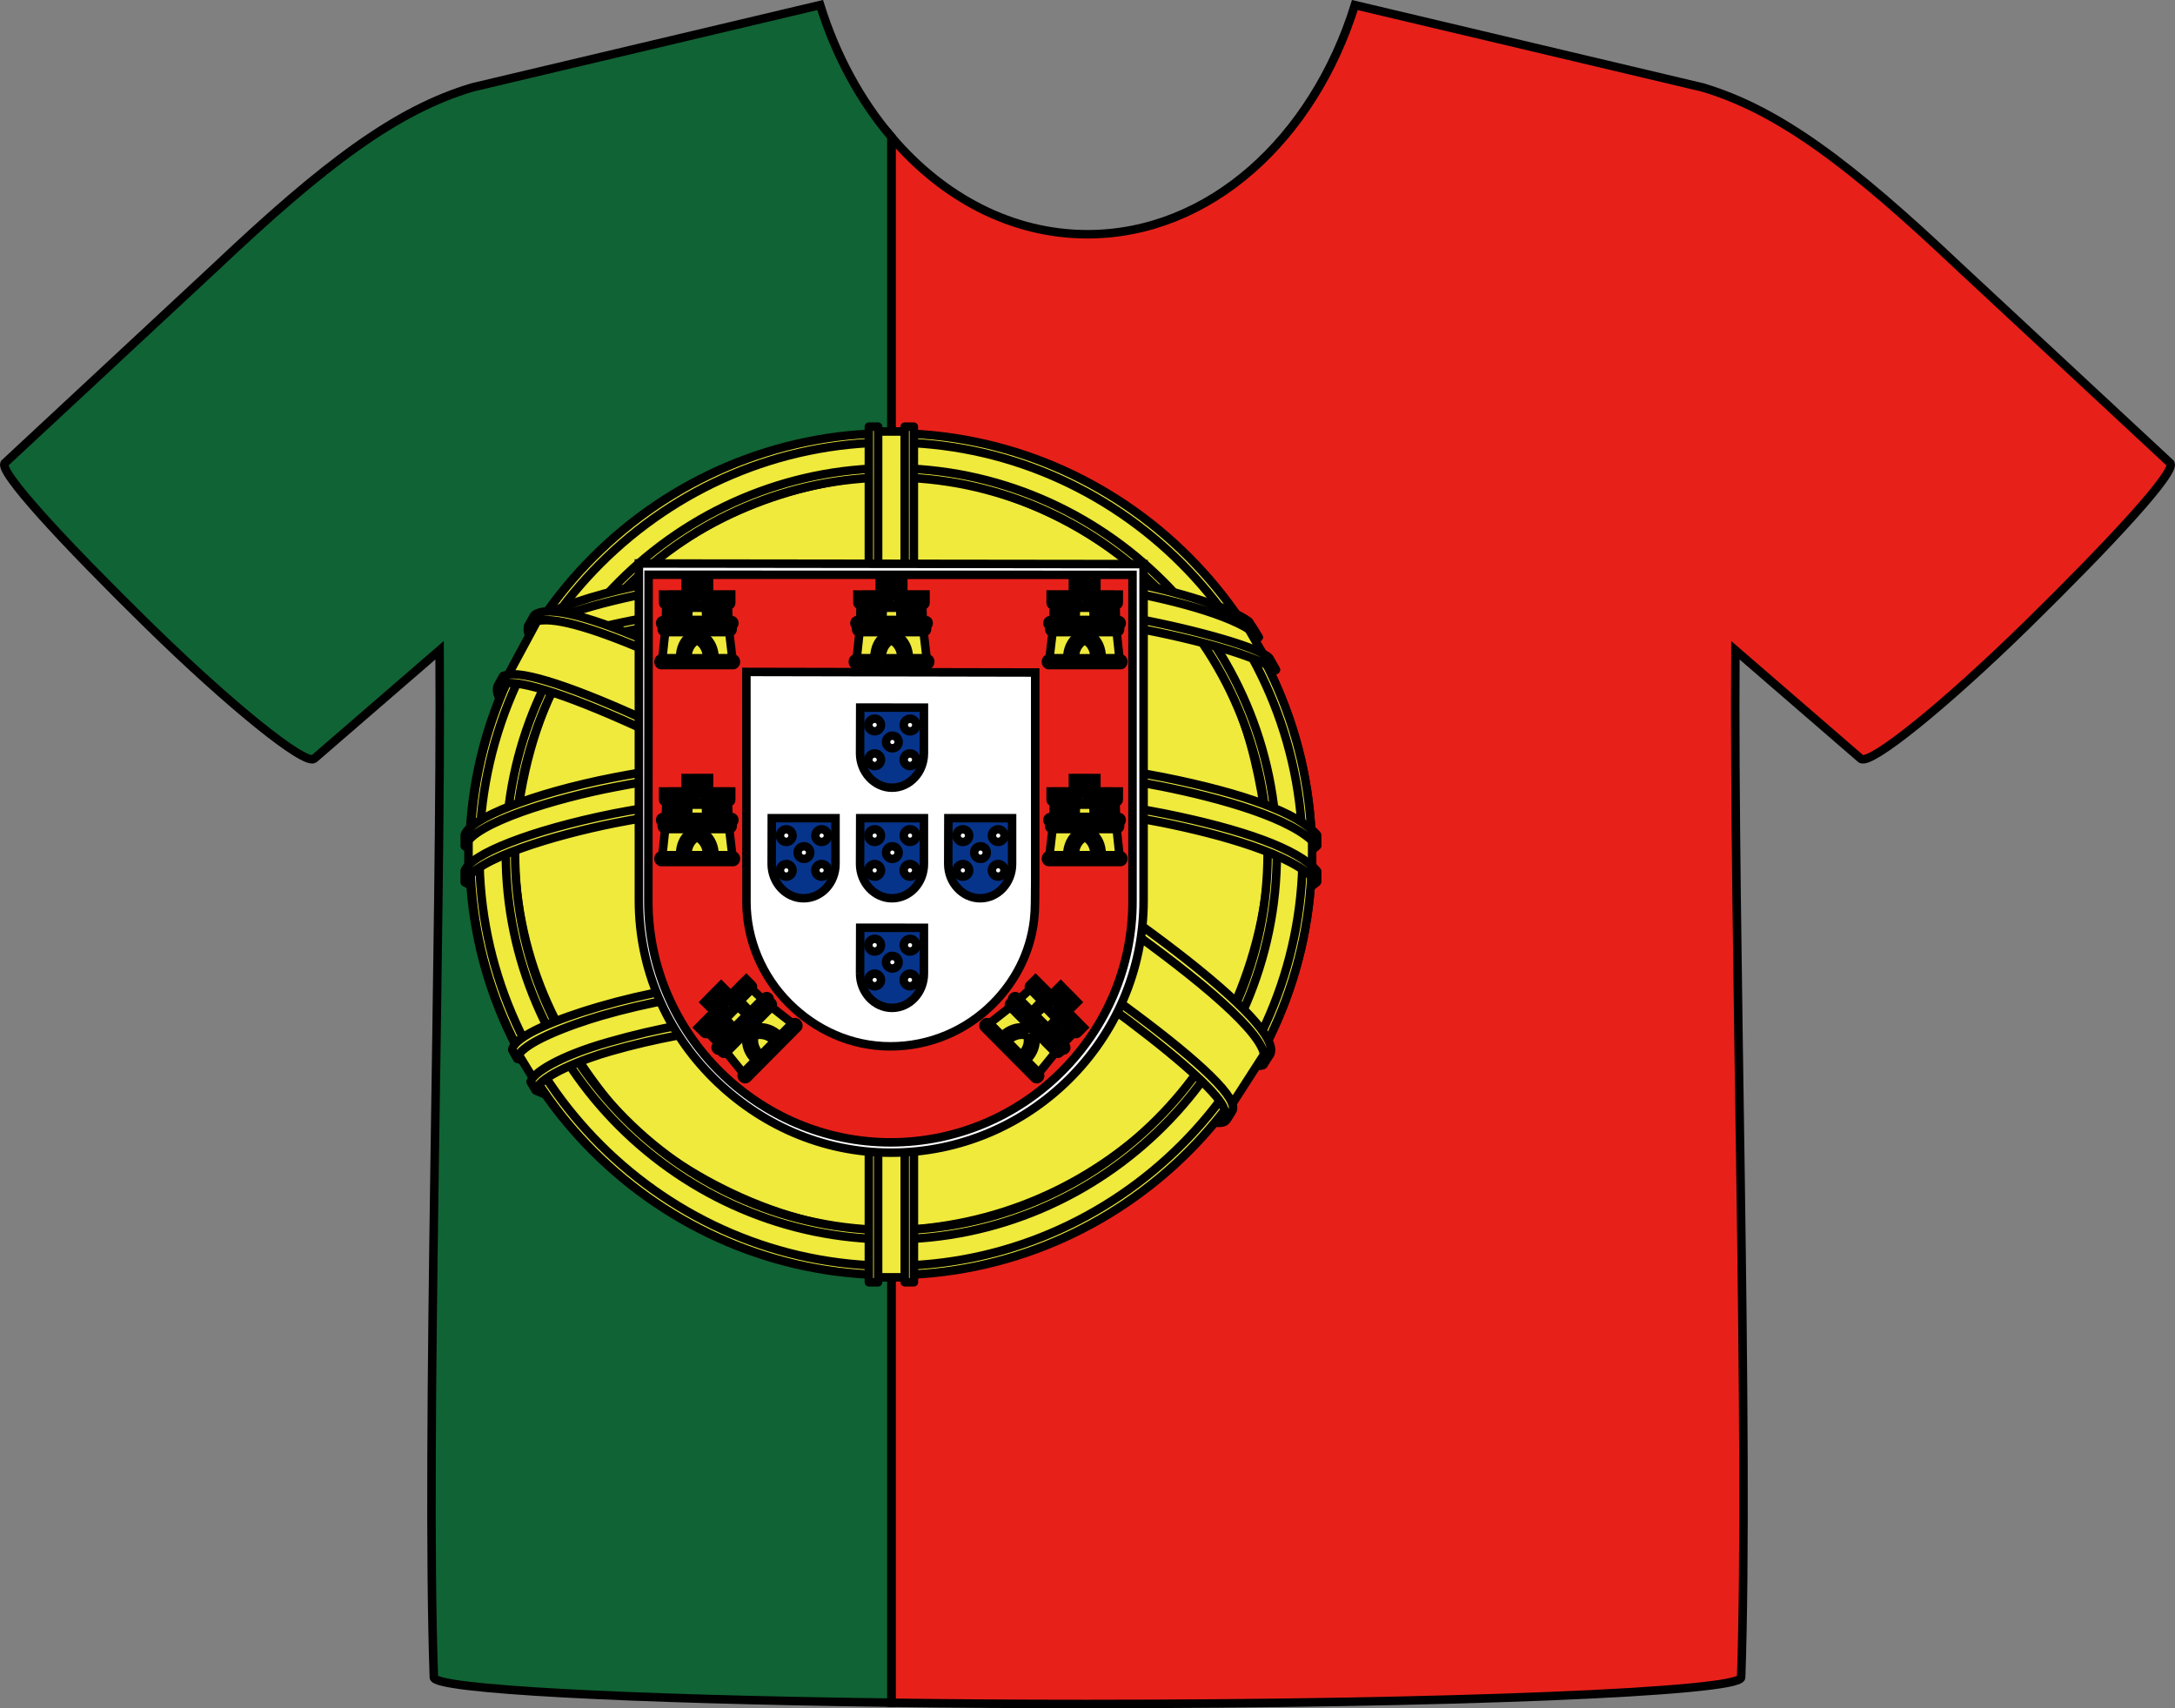<?xml version="1.0" encoding="utf-8"?>
<!-- Generator: Adobe Illustrator 12.0.0, SVG Export Plug-In . SVG Version: 6.00 Build 51448)  -->
<!DOCTYPE svg PUBLIC "-//W3C//DTD SVG 1.1//EN" "http://www.w3.org/Graphics/SVG/1.1/DTD/svg11.dtd">
<svg  version="1.1" id="レイヤー_1" xmlns="http://www.w3.org/2000/svg" xmlns:xlink="http://www.w3.org/1999/xlink" width="64.018" height="50.273"
	 viewBox="0 0 64.018 50.273" overflow="visible" enable-background="new 0 0 64.018 50.273" xml:space="preserve">
<rect x="0" y="0" width="64.018" height="50.273" fill="#808080" stroke="none"/>
<g>
	<path fill="#E7211A" stroke="#000000" stroke-width="0.25" d="M51.248,49.367c0.243-6.95-0.229-21.961-0.169-30.23l3.698,3.198
		c0.294,0.179,2.483-1.592,4.893-3.952c2.408-2.361,4.489-4.586,4.195-4.764L57.66,7.848c-3.184-3.012-5.299-4.608-7.551-5.276
		l-10.23-2.423c-1.229,3.947-4.287,6.745-7.87,6.745c-2.233,0-4.263-1.087-5.772-2.863v46.081c1.826,0.023,3.766,0.037,5.772,0.037
		C42.551,50.148,51.248,49.799,51.248,49.367z"/>
	<path fill="#106334" stroke="#000000" stroke-width="0.25" d="M13.909,2.571c-2.251,0.668-4.368,2.265-7.552,5.276l-6.204,5.771
		c-0.294,0.178,1.787,2.402,4.195,4.764c2.409,2.36,4.599,4.131,4.893,3.952l3.698-3.198c0.06,8.27-0.412,23.28-0.169,30.23
		c0,0.35,5.701,0.645,13.467,0.744V4.03c-0.912-1.072-1.635-2.396-2.097-3.882L13.909,2.571z"/>
	<g>
		<path fill="#EFEA3C" stroke="#000000" stroke-width="0.25" stroke-linecap="round" stroke-linejoin="round" d="M36.025,32.887
			c-3.779-0.113-21.112-10.932-21.23-12.654l0.957-1.597c1.719,2.498,19.438,13.021,21.178,12.646L36.025,32.887"/>
		<path fill="#EFEA3C" stroke="#000000" stroke-width="0.25" stroke-linecap="round" stroke-linejoin="round" d="M15.551,18.42
			c-0.339,0.912,4.522,3.918,10.372,7.475c5.849,3.559,10.893,5.756,11.267,5.441c0.023-0.041,0.184-0.318,0.17-0.316
			c-0.07,0.106-0.241,0.14-0.508,0.063c-1.58-0.455-5.702-2.348-10.806-5.443c-5.105-3.096-9.546-5.948-10.236-7.16
			c-0.048-0.084-0.082-0.236-0.075-0.356h-0.017l-0.147,0.257L15.551,18.42L15.551,18.42L15.551,18.42z M36.114,32.938
			c-0.064,0.116-0.185,0.12-0.411,0.096C34.29,32.876,30,30.79,24.923,27.751c-5.907-3.536-10.785-6.757-10.255-7.599l0.144-0.255
			l0.029,0.009c-0.476,1.427,9.627,7.203,10.222,7.572c5.846,3.621,10.774,5.736,11.21,5.187L36.114,32.938L36.114,32.938
			L36.114,32.938z"/>
		<path fill="#EFEA3C" stroke="#000000" stroke-width="0.25" stroke-linecap="round" stroke-linejoin="round" d="M26.258,21.275
			c3.783-0.029,8.451-0.517,11.138-1.588l-0.579-0.94c-1.588,0.879-6.281,1.457-10.591,1.544c-5.097-0.047-8.694-0.521-10.497-1.731
			l-0.546,1.001C18.496,20.963,21.892,21.262,26.258,21.275"/>
		<path fill="#EFEA3C" stroke="#000000" stroke-width="0.25" stroke-linecap="round" stroke-linejoin="round" d="M37.552,19.709
			c-0.093,0.148-1.845,0.752-4.426,1.198c-1.75,0.267-4.033,0.495-6.882,0.497c-2.707,0.003-4.918-0.189-6.591-0.416
			c-2.709-0.426-4.108-1.017-4.625-1.226c0.049-0.099,0.081-0.167,0.129-0.259c1.488,0.592,2.893,0.949,4.539,1.203
			c1.663,0.225,3.847,0.421,6.541,0.418c2.835-0.003,5.093-0.248,6.833-0.508c2.647-0.426,4.093-0.976,4.296-1.23L37.552,19.709
			L37.552,19.709L37.552,19.709z M37.044,18.756c-0.287,0.229-1.717,0.736-4.231,1.139c-1.679,0.24-3.813,0.455-6.539,0.458
			c-2.591,0.003-4.707-0.172-6.316-0.406c-2.554-0.333-3.914-0.935-4.404-1.11c0.049-0.085,0.099-0.168,0.15-0.252
			c0.381,0.191,1.693,0.725,4.281,1.091c1.592,0.226,3.712,0.394,6.289,0.392c2.714-0.003,4.823-0.223,6.491-0.462
			c2.528-0.348,3.888-0.993,4.095-1.155L37.044,18.756L37.044,18.756L37.044,18.756z"/>
		<path fill="#EFEA3C" stroke="#000000" stroke-width="0.25" stroke-linecap="round" stroke-linejoin="round" d="M13.835,25.834
			c2.327,1.251,7.495,1.882,12.386,1.926c4.453,0.006,10.254-0.689,12.423-1.839l-0.06-1.253c-0.678,1.061-6.895,2.078-12.412,2.037
			c-5.516-0.042-10.639-0.895-12.347-1.997L13.835,25.834"/>
		<path fill="#EFEA3C" stroke="#000000" stroke-width="0.25" stroke-linecap="round" stroke-linejoin="round" d="M38.763,25.653
			v0.298c-0.326,0.391-2.37,0.98-4.935,1.395c-1.951,0.299-4.494,0.525-7.664,0.525c-3.011,0-5.413-0.215-7.275-0.501
			c-2.943-0.429-4.827-1.179-5.205-1.403l0.001-0.349c1.136,0.755,4.212,1.308,5.244,1.476c1.851,0.285,4.237,0.498,7.234,0.498
			c3.154,0,5.684-0.225,7.623-0.521C35.627,26.805,38.247,26.113,38.763,25.653L38.763,25.653L38.763,25.653z M38.764,24.59v0.3
			c-0.325,0.39-2.37,0.979-4.934,1.394c-1.951,0.299-4.495,0.525-7.665,0.525c-3.012,0-5.413-0.215-7.274-0.502
			c-2.944-0.428-4.827-1.179-5.205-1.402l0.002-0.349c1.135,0.755,4.211,1.308,5.244,1.476c1.85,0.285,4.237,0.498,7.233,0.498
			c3.155,0,5.685-0.225,7.624-0.521C35.628,25.742,38.248,25.051,38.764,24.59L38.764,24.59L38.764,24.59z"/>
		<path fill="#EFEA3C" stroke="#000000" stroke-width="0.25" stroke-linecap="round" stroke-linejoin="round" d="M26.21,32.672
			c-5.351-0.031-9.937-1.459-10.905-1.693l0.706,1.104c1.71,0.72,6.184,1.792,10.25,1.673c4.066-0.119,7.621-0.434,10.125-1.653
			l0.724-1.146C35.404,31.762,29.595,32.664,26.21,32.672"/>
		<path fill="#EFEA3C" stroke="#000000" stroke-width="0.25" stroke-linecap="round" stroke-linejoin="round" d="M36.658,31.846
			c-0.105,0.163-0.215,0.324-0.324,0.479c-1.182,0.417-3.043,0.854-3.828,0.981c-1.605,0.331-4.087,0.575-6.29,0.576
			c-4.741-0.069-8.621-0.998-10.447-1.789l-0.147-0.254l0.024-0.037l0.25,0.097c3.246,1.161,6.893,1.624,10.347,1.708
			c2.194,0.008,4.391-0.252,6.167-0.569c2.724-0.546,3.825-0.957,4.163-1.144L36.658,31.846L36.658,31.846L36.658,31.846z
			 M37.286,30.811c0.003,0.004,0.006,0.007,0.008,0.01c-0.079,0.135-0.161,0.271-0.245,0.408c-0.63,0.226-2.34,0.726-4.837,1.075
			c-1.645,0.224-2.668,0.44-5.94,0.505c-6.133-0.156-10.103-1.355-11.046-1.651l-0.14-0.269c3.554,0.928,7.184,1.576,11.186,1.643
			c2.994-0.064,4.268-0.285,5.9-0.508c2.91-0.452,4.378-0.932,4.818-1.07c-0.006-0.008-0.012-0.016-0.02-0.024L37.286,30.811
			L37.286,30.811L37.286,30.811z"/>
		<path fill="#EFEA3C" stroke="#000000" stroke-width="0.25" stroke-linecap="round" stroke-linejoin="round" d="M37.351,24.845
			c0.017,3.521-1.784,6.68-3.235,8.073c-2.053,1.972-4.775,3.24-7.953,3.299c-3.55,0.064-6.896-2.249-7.794-3.266
			c-1.755-1.988-3.184-4.512-3.23-7.913c0.217-3.842,1.726-6.519,3.912-8.354c2.187-1.835,5.098-2.729,7.522-2.665
			c2.797,0.074,6.064,1.446,8.322,4.17C36.374,19.975,37.015,21.912,37.351,24.845L37.351,24.845z M26.192,12.791
			c6.817,0,12.423,5.547,12.423,12.35c0,6.801-5.606,12.35-12.423,12.35s-12.376-5.548-12.376-12.35
			C13.815,18.338,19.375,12.791,26.192,12.791"/>
		<path fill="#EFEA3C" stroke="#000000" stroke-width="0.25" stroke-linecap="round" stroke-linejoin="round" d="M26.225,12.75
			c6.823,0,12.388,5.564,12.388,12.388s-5.565,12.389-12.388,12.389s-12.387-5.565-12.387-12.389S19.402,12.75,26.225,12.75
			L26.225,12.75z M14.11,25.139c0,6.662,5.472,12.115,12.115,12.115S38.34,31.801,38.34,25.139c0-6.664-5.472-12.117-12.115-12.117
			S14.11,18.475,14.11,25.139z"/>
		<path fill="#EFEA3C" stroke="#000000" stroke-width="0.25" stroke-linecap="round" stroke-linejoin="round" d="M26.235,13.779
			c6.222,0,11.347,5.106,11.347,11.348s-5.125,11.348-11.347,11.348c-6.221,0-11.347-5.106-11.347-11.348
			S20.014,13.779,26.235,13.779L26.235,13.779z M15.161,25.127c0,6.092,5.001,11.076,11.074,11.076S37.31,31.219,37.31,25.127
			s-5.002-11.076-11.075-11.076S15.161,19.035,15.161,25.127z"/>
		<path fill="#EFEA3C" stroke="#000000" stroke-width="0.25" stroke-linecap="round" stroke-linejoin="round" d="M26.734,12.699
			h-1.062l0.001,24.893h1.065L26.734,12.699z"/>
		<path fill="#EFEA3C" stroke="#000000" stroke-width="0.25" stroke-linecap="round" stroke-linejoin="round" d="M26.628,12.557
			h0.27l0.002,25.18H26.63L26.628,12.557L26.628,12.557z M25.574,12.557h0.272v25.18h-0.272L25.574,12.557L25.574,12.557z"/>
		<path fill="#EFEA3C" stroke="#000000" stroke-width="0.25" stroke-linecap="round" stroke-linejoin="round" d="M38.621,25.617
			v-0.92l-0.749-0.698l-4.254-1.126l-6.131-0.625l-7.382,0.375l-5.254,1.251L13.79,24.66v0.92l2.688-1.205l6.381-1.001h6.131
			l4.503,0.5l3.129,0.751L38.621,25.617z"/>
		<path fill="#EFEA3C" stroke="#000000" stroke-width="0.25" stroke-linecap="round" stroke-linejoin="round" d="M26.23,23.22
			c2.925-0.005,5.764,0.277,8.015,0.716c2.323,0.465,3.958,1.045,4.518,1.697l-0.001,0.323c-0.674-0.812-2.874-1.407-4.568-1.747
			c-2.234-0.436-5.054-0.715-7.963-0.711c-3.07,0.006-5.929,0.297-8.131,0.727c-1.767,0.352-4.123,1.047-4.417,1.734v-0.336
			c0.162-0.477,1.916-1.187,4.376-1.68C20.278,23.512,23.142,23.225,26.23,23.22L26.23,23.22z M26.231,22.157
			c2.926-0.005,5.764,0.277,8.015,0.716c2.324,0.465,3.959,1.045,4.518,1.697v0.323c-0.675-0.812-2.875-1.407-4.568-1.747
			c-2.235-0.435-5.055-0.715-7.964-0.71c-3.07,0.006-5.915,0.296-8.117,0.726c-1.704,0.323-4.157,1.047-4.431,1.734V24.56
			c0.162-0.47,1.952-1.206,4.378-1.679C20.279,22.449,23.144,22.163,26.231,22.157L26.231,22.157z"/>
		<path fill="#EFEA3C" stroke="#000000" stroke-width="0.25" stroke-linecap="round" stroke-linejoin="round" d="M26.171,16.738
			c4.61-0.023,8.631,0.645,10.471,1.586l0.671,1.161c-1.599-0.861-5.937-1.757-11.135-1.624c-4.236,0.027-8.761,0.467-11.032,1.678
			l0.801-1.34C17.811,17.233,22.206,16.742,26.171,16.738"/>
		<path fill="#EFEA3C" stroke="#000000" stroke-width="0.25" stroke-linecap="round" stroke-linejoin="round" d="M26.232,17.695
			c2.63-0.006,5.17,0.143,7.191,0.506c1.882,0.352,3.676,0.877,3.933,1.159l0.199,0.352c-0.624-0.407-2.177-0.86-4.171-1.239
			c-2.003-0.377-4.542-0.501-7.157-0.494c-2.968-0.01-5.274,0.146-7.253,0.492c-2.092,0.391-3.545,0.95-3.903,1.217l0.194-0.372
			c0.696-0.354,1.801-0.783,3.656-1.117C20.97,17.824,23.3,17.712,26.232,17.695L26.232,17.695L26.232,17.695z M26.231,16.635
			c2.517-0.007,5.001,0.133,6.938,0.481c1.527,0.298,3.037,0.761,3.591,1.175l0.29,0.463c-0.494-0.551-2.355-1.072-4-1.363
			c-1.922-0.332-4.303-0.463-6.819-0.484c-2.641,0.008-5.081,0.17-6.976,0.515c-1.807,0.344-2.973,0.751-3.466,1.069l0.256-0.387
			c0.681-0.358,1.781-0.688,3.166-0.957C21.119,16.8,23.575,16.643,26.231,16.635L26.231,16.635z"/>
		<path fill="#EFEA3C" stroke="#000000" stroke-width="0.25" stroke-linecap="round" stroke-linejoin="round" d="M32.386,30.287
			c-2.279-0.426-4.563-0.486-6.158-0.469c-7.683,0.09-10.165,1.578-10.467,2.029l-0.574-0.938c1.956-1.417,6.139-2.213,11.083-2.131
			c2.567,0.042,4.782,0.213,6.646,0.573L32.386,30.287"/>
		<path fill="#EFEA3C" stroke="#000000" stroke-width="0.25" stroke-linecap="round" stroke-linejoin="round" d="M26.184,29.688
			c2.138,0.031,4.235,0.119,6.26,0.498l-0.146,0.258c-1.881-0.348-3.886-0.48-6.105-0.469c-2.835-0.022-5.704,0.242-8.201,0.959
			c-0.788,0.219-2.091,0.726-2.225,1.145l-0.146-0.24c0.042-0.248,0.83-0.762,2.304-1.176
			C20.784,29.844,23.459,29.705,26.184,29.688L26.184,29.688L26.184,29.688z M26.281,28.611c2.214,0.041,4.501,0.144,6.723,0.584
			l-0.152,0.27c-2.007-0.398-3.925-0.531-6.558-0.572c-2.845,0.006-5.862,0.209-8.605,1.006c-0.885,0.258-2.414,0.816-2.465,1.258
			l-0.146-0.259c0.034-0.401,1.356-0.925,2.547-1.271C20.39,28.822,23.414,28.617,26.281,28.611L26.281,28.611z"/>
		<path fill="#EFEA3C" stroke="#000000" stroke-width="0.25" stroke-linecap="round" stroke-linejoin="round" d="M37.193,31.053
			l-0.923,1.433l-2.652-2.356L26.736,25.5l-7.756-4.254l-4.028-1.377l0.858-1.592l0.292-0.158l2.502,0.625l8.257,4.254l4.754,3.003
			l4.004,2.878l1.626,1.877L37.193,31.053z"/>
		<path fill="#EFEA3C" stroke="#000000" stroke-width="0.25" stroke-linecap="round" stroke-linejoin="round" d="M14.807,19.906
			c0.707-0.479,5.898,1.834,11.33,5.109c5.417,3.285,10.595,6.996,10.127,7.691l-0.153,0.241l-0.071,0.056
			c0.016-0.011,0.094-0.105-0.007-0.363c-0.231-0.76-3.903-3.689-9.996-7.369c-5.939-3.541-10.89-5.676-11.385-5.066L14.807,19.906
			L14.807,19.906L14.807,19.906z M37.383,31.033c0.446-0.883-4.369-4.51-10.339-8.042c-6.106-3.462-10.508-5.499-11.313-4.892
			l-0.179,0.326c-0.001,0.018,0.007-0.023,0.044-0.053c0.146-0.127,0.388-0.117,0.498-0.12c1.385,0.021,5.338,1.841,10.886,5.021
			c2.431,1.416,10.269,6.442,10.238,7.855c0.002,0.122,0.01,0.146-0.035,0.207L37.383,31.033L37.383,31.033L37.383,31.033z"/>
	</g>
	<g>
		<path fill="#FFFFFF" stroke="#000000" stroke-width="0.25" d="M18.805,26.503c0,2.036,0.833,3.877,2.184,5.222
			c1.353,1.35,3.192,2.199,5.231,2.199c2.049,0,3.909-0.832,5.257-2.175c1.347-1.343,2.183-3.197,2.183-5.239l0,0v-9.908
			l-14.856-0.018L18.805,26.503L18.805,26.503L18.805,26.503z"/>
		<path fill="#E7211A" stroke="#000000" stroke-width="0.25" d="M19.083,26.517v0.005c0,1.947,0.806,3.72,2.098,5.006
			c1.296,1.29,3.08,2.092,5.032,2.092c1.962,0,3.743-0.796,5.032-2.081c1.29-1.284,2.089-3.057,2.089-5.01l0,0v-9.611l-14.243-0.003
			L19.083,26.517 M30.47,19.792l0,6.116l-0.005,0.648h0c0,0.17-0.011,0.363-0.03,0.529c-0.116,0.967-0.561,1.811-1.219,2.466
			c-0.771,0.767-1.835,1.243-3.009,1.243c-1.167,0-2.207-0.492-2.981-1.264c-0.795-0.791-1.255-1.875-1.255-2.996l-0.002-6.759
			L30.47,19.792L30.47,19.792L30.47,19.792z"/>
		<g>
			<g id="castle_20_">
				<path fill="#EFEA3C" stroke="#000000" stroke-width="0.25" d="M20.004,19.424c0.017-0.691,0.507-0.854,0.511-0.857
					c0.003-0.002,0.529,0.177,0.528,0.863L20.004,19.424"/>
				<path fill="#EFEA3C" stroke="#000000" stroke-width="0.25" d="M19.581,18.58l-0.085,0.794l0.518,0.001
					c0.005-0.656,0.498-0.766,0.509-0.764c0.011,0,0.499,0.146,0.512,0.764h0.52l-0.094-0.8L19.581,18.58L19.581,18.58L19.581,18.58
					z"/>
				<path fill="#EFEA3C" stroke="#000000" stroke-width="0.25" d="M19.461,19.377h2.12c0.044,0,0.082,0.045,0.082,0.099
					s-0.037,0.098-0.082,0.098h-2.12c-0.044,0-0.081-0.044-0.081-0.098S19.417,19.377,19.461,19.377z"/>
				<path fill="#EFEA3C" stroke="#000000" stroke-width="0.25" d="M20.232,19.373c0.002-0.414,0.283-0.531,0.284-0.531
					c0,0,0.293,0.121,0.295,0.531H20.232"/>
				<path fill="#EFEA3C" stroke="#000000" stroke-width="0.25" d="M19.506,18.25h2.033c0.043,0,0.078,0.04,0.078,0.088
					c0,0.049-0.035,0.089-0.078,0.089h-2.033c-0.042,0-0.077-0.04-0.077-0.089C19.429,18.29,19.464,18.25,19.506,18.25z"/>
				<path fill="#EFEA3C" stroke="#000000" stroke-width="0.25" d="M19.549,18.428h1.944c0.041,0,0.074,0.039,0.074,0.088
					s-0.033,0.088-0.074,0.088h-1.944c-0.041,0-0.074-0.039-0.074-0.088S19.508,18.428,19.549,18.428z"/>
				<path fill="#EFEA3C" stroke="#000000" stroke-width="0.25" d="M20.177,17.104h0.154v0.109h0.112v-0.111H20.6v0.111h0.112v-0.111
					h0.158l0,0.251c0,0.04-0.031,0.065-0.068,0.065h-0.552c-0.037,0-0.071-0.029-0.071-0.066L20.177,17.104L20.177,17.104
					L20.177,17.104z"/>
				<path fill="#EFEA3C" stroke="#000000" stroke-width="0.25" d="M20.755,17.439l0.035,0.807l-0.539-0.002l0.036-0.807
					L20.755,17.439"/>
				<path id="cp1_41_" fill="#EFEA3C" stroke="#000000" stroke-width="0.25" d="M20.098,17.813l0.016,0.435h-0.516l0.014-0.435
					H20.098L20.098,17.813L20.098,17.813z"/>
				<g>
					<path id="cp1_40_" fill="#EFEA3C" stroke="#000000" stroke-width="0.25" d="M21.426,17.813l0.016,0.435h-0.516l0.015-0.435
						H21.426L21.426,17.813L21.426,17.813z"/>
				</g>
				<path id="cp2_41_" fill="#EFEA3C" stroke="#000000" stroke-width="0.25" d="M19.518,17.498l0.15,0.001v0.108h0.109v-0.111h0.154
					v0.111h0.11v-0.111h0.154v0.252c0,0.039-0.031,0.065-0.067,0.065h-0.54c-0.036,0-0.07-0.03-0.07-0.066V17.498L19.518,17.498
					L19.518,17.498z"/>
				<g>
					<path id="cp2_40_" fill="#EFEA3C" stroke="#000000" stroke-width="0.25" d="M20.845,17.498l0.15,0.001v0.108h0.11v-0.111h0.154
						v0.111h0.11v-0.111h0.153v0.252c0,0.039-0.031,0.065-0.067,0.065h-0.54c-0.036,0-0.07-0.03-0.07-0.066V17.498L20.845,17.498
						L20.845,17.498z"/>
				</g>
				<path fill="#040000" stroke="#000000" stroke-width="0.25" d="M20.469,17.695c-0.003-0.079,0.109-0.08,0.108,0v0.191h-0.108
					V17.695"/>
				<path id="cp3_41_" fill="#040000" stroke="#000000" stroke-width="0.25" d="M19.802,17.974c0-0.076,0.104-0.077,0.104,0v0.148
					h-0.104V17.974"/>
				<g>
					<path id="cp3_40_" fill="#040000" stroke="#000000" stroke-width="0.25" d="M21.133,17.974c0-0.076,0.104-0.077,0.104,0v0.148
						h-0.104V17.974"/>
				</g>
			</g>
			<g>
				<g id="castle_19_">
					<path fill="#EFEA3C" stroke="#000000" stroke-width="0.25" d="M20.004,25.219c0.017-0.69,0.507-0.854,0.511-0.855
						c0.003-0.004,0.529,0.176,0.528,0.861L20.004,25.219"/>
					<path fill="#EFEA3C" stroke="#000000" stroke-width="0.25" d="M19.581,24.376l-0.085,0.794h0.518
						c0.005-0.656,0.498-0.766,0.509-0.763c0.011-0.001,0.499,0.146,0.512,0.763h0.52l-0.094-0.799L19.581,24.376L19.581,24.376
						L19.581,24.376z"/>
					<path fill="#EFEA3C" stroke="#000000" stroke-width="0.25" d="M19.461,25.173h2.12c0.044,0,0.082,0.044,0.082,0.099
						c0,0.053-0.037,0.098-0.082,0.098h-2.12c-0.044,0-0.081-0.045-0.081-0.098C19.38,25.217,19.417,25.173,19.461,25.173z"/>
					<path fill="#EFEA3C" stroke="#000000" stroke-width="0.25" d="M20.232,25.169c0.002-0.415,0.283-0.532,0.284-0.531
						c0,0,0.293,0.12,0.295,0.531H20.232"/>
					<path fill="#EFEA3C" stroke="#000000" stroke-width="0.25" d="M19.506,24.045h2.033c0.043,0,0.078,0.041,0.078,0.089
						s-0.035,0.088-0.078,0.088h-2.033c-0.042,0-0.077-0.04-0.077-0.088S19.464,24.045,19.506,24.045z"/>
					<path fill="#EFEA3C" stroke="#000000" stroke-width="0.25" d="M19.549,24.223h1.944c0.041,0,0.074,0.04,0.074,0.089
						c0,0.048-0.033,0.087-0.074,0.087h-1.944c-0.041,0-0.074-0.039-0.074-0.087C19.475,24.263,19.508,24.223,19.549,24.223z"/>
					<path fill="#EFEA3C" stroke="#000000" stroke-width="0.25" d="M20.177,22.898h0.154v0.109h0.112v-0.111H20.6v0.111h0.112
						v-0.111h0.158l0,0.252c0,0.039-0.031,0.064-0.068,0.064h-0.552c-0.037,0-0.071-0.029-0.071-0.066L20.177,22.898L20.177,22.898
						L20.177,22.898z"/>
					<path fill="#EFEA3C" stroke="#000000" stroke-width="0.25" d="M20.755,23.234l0.035,0.808l-0.539-0.003l0.036-0.807
						L20.755,23.234"/>
					<path id="cp1_39_" fill="#EFEA3C" stroke="#000000" stroke-width="0.25" d="M20.098,23.609l0.016,0.434l-0.516,0.002
						l0.014-0.436H20.098L20.098,23.609L20.098,23.609z"/>
					<g>
						<path id="cp1_38_" fill="#EFEA3C" stroke="#000000" stroke-width="0.25" d="M21.426,23.609l0.016,0.434l-0.516,0.002
							l0.015-0.436H21.426L21.426,23.609L21.426,23.609z"/>
					</g>
					<path id="cp2_39_" fill="#EFEA3C" stroke="#000000" stroke-width="0.25" d="M19.518,23.293l0.15,0.001v0.108h0.109v-0.111
						l0.154,0.001v0.11h0.11v-0.111l0.154,0.001v0.251c0,0.039-0.031,0.065-0.067,0.065h-0.54c-0.036,0-0.07-0.029-0.07-0.065
						V23.293L19.518,23.293L19.518,23.293z"/>
					<g>
						<path id="cp2_38_" fill="#EFEA3C" stroke="#000000" stroke-width="0.25" d="M20.845,23.293l0.15,0.001v0.108h0.11v-0.111
							l0.154,0.001v0.11h0.11v-0.111l0.153,0.001v0.251c0,0.039-0.031,0.065-0.067,0.065h-0.54c-0.036,0-0.07-0.029-0.07-0.065
							V23.293L20.845,23.293L20.845,23.293z"/>
					</g>
					<path fill="#040000" stroke="#000000" stroke-width="0.25" d="M20.469,23.49c-0.003-0.078,0.109-0.08,0.108,0v0.191h-0.108
						V23.49"/>
					<path id="cp3_39_" fill="#040000" stroke="#000000" stroke-width="0.25" d="M19.802,23.77c0-0.076,0.104-0.078,0.104,0v0.147
						h-0.104V23.77"/>
					<g>
						<path id="cp3_38_" fill="#040000" stroke="#000000" stroke-width="0.25" d="M21.133,23.77c0-0.076,0.104-0.078,0.104,0v0.147
							h-0.104V23.77"/>
					</g>
				</g>
				<g id="castle3_5_">
					<g id="castle_18_">
						<path fill="#EFEA3C" stroke="#000000" stroke-width="0.25" d="M22.265,31.252c-0.479-0.5-0.25-0.963-0.249-0.967
							c0-0.004,0.498-0.252,0.984,0.234L22.265,31.252"/>
						<path fill="#EFEA3C" stroke="#000000" stroke-width="0.25" d="M21.368,30.957l0.503,0.62l0.366-0.366
							c-0.463-0.467-0.194-0.894-0.184-0.9c0.008-0.008,0.455-0.252,0.902,0.176l0.366-0.369l-0.634-0.497L21.368,30.957
							L21.368,30.957L21.368,30.957z"/>
						<path fill="#EFEA3C" stroke="#000000" stroke-width="0.25" d="M21.849,31.604l1.494-1.504
							c0.031-0.031,0.088-0.027,0.126,0.012c0.039,0.037,0.044,0.094,0.012,0.127l-1.494,1.504
							c-0.032,0.031-0.088,0.026-0.126-0.012C21.823,31.692,21.817,31.636,21.849,31.604z"/>
						<path fill="#EFEA3C" stroke="#000000" stroke-width="0.25" d="M22.389,31.055c-0.292-0.294-0.178-0.576-0.176-0.576
							c0,0,0.292-0.123,0.585,0.164L22.389,31.055"/>
						<path fill="#EFEA3C" stroke="#000000" stroke-width="0.25" d="M21.08,30.777l1.433-1.441c0.03-0.031,0.083-0.027,0.117,0.006
							c0.034,0.035,0.038,0.088,0.008,0.117l-1.432,1.443c-0.03,0.029-0.083,0.027-0.117-0.008
							C21.054,30.861,21.05,30.809,21.08,30.777z"/>
						<path fill="#EFEA3C" stroke="#000000" stroke-width="0.25" d="M21.236,30.873l1.37-1.38c0.03-0.028,0.081-0.024,0.115,0.01
							s0.039,0.085,0.01,0.114l-1.37,1.38c-0.029,0.028-0.08,0.024-0.115-0.01C21.212,30.953,21.208,30.901,21.236,30.873z"/>
						<path fill="#EFEA3C" stroke="#000000" stroke-width="0.25" d="M20.739,29.494l0.108-0.109l0.077,0.076l0.079-0.078
							l-0.079-0.079l0.11-0.111l0.079,0.078l0.079-0.079l-0.079-0.079L21.226,29l0.178,0.178c0.028,0.027,0.023,0.068-0.002,0.096
							l-0.389,0.391c-0.026,0.027-0.071,0.03-0.097,0.004L20.739,29.494L20.739,29.494L20.739,29.494z"/>
						<path fill="#EFEA3C" stroke="#000000" stroke-width="0.25" d="M21.385,29.32l0.597,0.545l-0.38,0.381l-0.548-0.596
							L21.385,29.32"/>
						<path id="cp1_37_" fill="#EFEA3C" stroke="#000000" stroke-width="0.25" d="M21.188,30.05l0.32,0.295l-0.363,0.366
							l-0.299-0.316L21.188,30.05L21.188,30.05L21.188,30.05z"/>
						<g>
							<path id="cp1_36_" fill="#EFEA3C" stroke="#000000" stroke-width="0.25" d="M22.123,29.107l0.32,0.295L22.08,29.77
								l-0.299-0.316L22.123,29.107L22.123,29.107L22.123,29.107z"/>
						</g>
						<path id="cp2_37_" fill="#EFEA3C" stroke="#000000" stroke-width="0.25" d="M20.555,30.24l0.106-0.106l0.078,0.077
							l0.078-0.078l-0.08-0.078l0.109-0.109l0.079,0.078l0.078-0.078l-0.079-0.078l0.108-0.109l0.178,0.178
							c0.028,0.027,0.024,0.067-0.001,0.094l-0.381,0.383c-0.025,0.025-0.069,0.028-0.096,0.003L20.555,30.24L20.555,30.24
							L20.555,30.24z"/>
						<g>
							<path id="cp2_36_" fill="#EFEA3C" stroke="#000000" stroke-width="0.25" d="M21.49,29.298l0.105-0.106l0.078,0.077
								l0.078-0.077l-0.079-0.079l0.108-0.108l0.079,0.078l0.077-0.078l-0.079-0.079l0.109-0.108l0.178,0.178
								c0.028,0.027,0.024,0.066-0.001,0.093l-0.381,0.383c-0.025,0.026-0.07,0.028-0.096,0.003L21.49,29.298L21.49,29.298
								L21.49,29.298z"/>
						</g>
						<path fill="#040000" stroke="#000000" stroke-width="0.25" d="M21.364,29.703c-0.058-0.053,0.021-0.133,0.076-0.076
							l0.137,0.135l-0.076,0.077L21.364,29.703"/>
						<path id="cp3_37_" fill="#040000" stroke="#000000" stroke-width="0.25" d="M21.092,30.373
							c-0.054-0.053,0.019-0.129,0.073-0.072l0.105,0.104l-0.072,0.074L21.092,30.373"/>
						<g transform="matrix(0.705,-0.71,0.71,0.705,-35.341,275.109)">
							<path id="cp3_36_" fill="#040000" stroke="#000000" stroke-width="0.25" d="M22.03,29.429
								c-0.054-0.054,0.019-0.128,0.073-0.073l0.105,0.104l-0.073,0.073L22.03,29.429"/>
						</g>
					</g>
				</g>
				<g>
					<g id="castle_17_">
						<path fill="#EFEA3C" stroke="#000000" stroke-width="0.25" d="M25.724,19.424c0.017-0.691,0.507-0.854,0.511-0.857
							c0.004-0.002,0.529,0.177,0.527,0.863L25.724,19.424"/>
						<path fill="#EFEA3C" stroke="#000000" stroke-width="0.25" d="M25.301,18.58l-0.085,0.794l0.518,0.001
							c0.005-0.656,0.497-0.766,0.509-0.764c0.011,0,0.499,0.146,0.512,0.764h0.52l-0.094-0.8L25.301,18.58L25.301,18.58
							L25.301,18.58z"/>
						<path fill="#EFEA3C" stroke="#000000" stroke-width="0.25" d="M25.181,19.377h2.121c0.044,0,0.081,0.045,0.081,0.099
							s-0.037,0.098-0.081,0.098h-2.121c-0.044,0-0.081-0.044-0.081-0.098S25.136,19.377,25.181,19.377z"/>
						<path fill="#EFEA3C" stroke="#000000" stroke-width="0.25" d="M25.952,19.373c0.002-0.414,0.283-0.531,0.285-0.531
							c0,0,0.292,0.121,0.295,0.531H25.952"/>
						<path fill="#EFEA3C" stroke="#000000" stroke-width="0.25" d="M25.226,18.25h2.032c0.043,0,0.078,0.04,0.078,0.088
							c0,0.049-0.035,0.089-0.078,0.089h-2.032c-0.043,0-0.078-0.04-0.078-0.089C25.148,18.29,25.183,18.25,25.226,18.25z"/>
						<path fill="#EFEA3C" stroke="#000000" stroke-width="0.25" d="M25.269,18.428h1.944c0.041,0,0.075,0.039,0.075,0.088
							s-0.034,0.088-0.075,0.088h-1.944c-0.041,0-0.075-0.039-0.075-0.088S25.228,18.428,25.269,18.428z"/>
						<path fill="#EFEA3C" stroke="#000000" stroke-width="0.25" d="M25.896,17.104h0.153v0.109h0.112v-0.111h0.157v0.111h0.112
							v-0.111h0.157v0.251c0,0.04-0.032,0.065-0.069,0.065h-0.552c-0.037,0-0.072-0.029-0.072-0.066V17.104L25.896,17.104
							L25.896,17.104z"/>
						<path fill="#EFEA3C" stroke="#000000" stroke-width="0.25" d="M26.475,17.439l0.034,0.807l-0.538-0.002l0.036-0.807
							L26.475,17.439"/>
						<path id="cp1_35_" fill="#EFEA3C" stroke="#000000" stroke-width="0.25" d="M25.817,17.813l0.017,0.435h-0.517l0.015-0.435
							H25.817L25.817,17.813L25.817,17.813z"/>
						<g>
							<path id="cp1_34_" fill="#EFEA3C" stroke="#000000" stroke-width="0.25" d="M27.145,17.813l0.016,0.435h-0.516l0.015-0.435
								H27.145L27.145,17.813L27.145,17.813z"/>
						</g>
						<path id="cp2_35_" fill="#EFEA3C" stroke="#000000" stroke-width="0.25" d="M25.237,17.498l0.15,0.001v0.108h0.109v-0.111
							h0.154v0.111h0.11v-0.111h0.154l-0.001,0.252c0,0.039-0.031,0.065-0.066,0.065h-0.54c-0.036,0-0.07-0.03-0.07-0.066V17.498
							L25.237,17.498L25.237,17.498z"/>
						<g>
							<path id="cp2_34_" fill="#EFEA3C" stroke="#000000" stroke-width="0.25" d="M26.564,17.498l0.15,0.001v0.108h0.109v-0.111
								h0.154v0.111h0.11v-0.111h0.154v0.252c0,0.039-0.031,0.065-0.067,0.065h-0.54c-0.036,0-0.07-0.03-0.07-0.066V17.498
								L26.564,17.498L26.564,17.498z"/>
						</g>
						<path fill="#040000" stroke="#000000" stroke-width="0.25" d="M26.188,17.695c-0.004-0.079,0.109-0.08,0.108,0v0.191h-0.108
							V17.695"/>
						<path id="cp3_35_" fill="#040000" stroke="#000000" stroke-width="0.25" d="M25.521,17.974c-0.001-0.076,0.104-0.077,0.103,0
							v0.148h-0.103V17.974"/>
						<g>
							<path id="cp3_34_" fill="#040000" stroke="#000000" stroke-width="0.25" d="M26.853,17.974c0-0.076,0.105-0.077,0.104,0
								v0.148h-0.104V17.974"/>
						</g>
					</g>
					<g>
						<g>
							<g id="castle_16_">
								<path fill="#EFEA3C" stroke="#000000" stroke-width="0.25" d="M32.442,19.424c-0.018-0.691-0.507-0.854-0.511-0.857
									c-0.004-0.002-0.529,0.177-0.528,0.863L32.442,19.424"/>
								<path fill="#EFEA3C" stroke="#000000" stroke-width="0.25" d="M32.865,18.58l0.085,0.794l-0.519,0.001
									c-0.004-0.656-0.496-0.766-0.508-0.764c-0.012,0-0.5,0.146-0.513,0.764h-0.52l0.094-0.8L32.865,18.58L32.865,18.58
									L32.865,18.58z"/>
								<path fill="#EFEA3C" stroke="#000000" stroke-width="0.25" d="M32.985,19.377h-2.12c-0.045,0-0.081,0.045-0.081,0.099
									s0.036,0.098,0.081,0.098h2.12c0.045,0,0.081-0.044,0.081-0.098S33.03,19.377,32.985,19.377z"/>
								<path fill="#EFEA3C" stroke="#000000" stroke-width="0.25" d="M32.215,19.373c-0.002-0.414-0.283-0.531-0.285-0.531
									c0,0-0.293,0.121-0.295,0.531H32.215"/>
								<path fill="#EFEA3C" stroke="#000000" stroke-width="0.25" d="M32.94,18.25h-2.033c-0.042,0-0.078,0.04-0.078,0.088
									c0,0.049,0.036,0.089,0.078,0.089h2.033c0.043,0,0.077-0.04,0.077-0.089C33.018,18.29,32.983,18.25,32.94,18.25z"/>
								<path fill="#EFEA3C" stroke="#000000" stroke-width="0.25" d="M32.897,18.428h-1.943c-0.041,0-0.075,0.039-0.075,0.088
									s0.034,0.088,0.075,0.088h1.943c0.041,0,0.074-0.039,0.074-0.088S32.938,18.428,32.897,18.428z"/>
								<path fill="#EFEA3C" stroke="#000000" stroke-width="0.25" d="M32.27,17.104h-0.153v0.109h-0.112v-0.111h-0.157v0.111
									h-0.112v-0.111h-0.157v0.251c0,0.04,0.032,0.065,0.069,0.065h0.552c0.037,0,0.071-0.029,0.071-0.066V17.104L32.27,17.104
									L32.27,17.104z"/>
								<path fill="#EFEA3C" stroke="#000000" stroke-width="0.25" d="M31.691,17.439l-0.035,0.807l0.539-0.002l-0.035-0.807
									L31.691,17.439"/>
								<path id="cp1_33_" fill="#EFEA3C" stroke="#000000" stroke-width="0.25" d="M32.349,17.813l-0.017,0.435h0.516l-0.014-0.435
									H32.349L32.349,17.813L32.349,17.813z"/>
								<g>
									<path id="cp1_32_" fill="#EFEA3C" stroke="#000000" stroke-width="0.25" d="M31.021,17.813l-0.016,0.435h0.516
										l-0.015-0.435H31.021L31.021,17.813L31.021,17.813z"/>
								</g>
								<path id="cp2_33_" fill="#EFEA3C" stroke="#000000" stroke-width="0.25" d="M32.929,17.498l-0.149,0.001v0.108h-0.11v-0.111
									h-0.153v0.111h-0.11v-0.111h-0.153v0.252c0,0.039,0.031,0.065,0.066,0.065h0.54c0.036,0,0.07-0.03,0.07-0.066V17.498
									L32.929,17.498L32.929,17.498z"/>
								<g>
									<path id="cp2_32_" fill="#EFEA3C" stroke="#000000" stroke-width="0.25" d="M31.602,17.498l-0.15,0.001v0.108h-0.11v-0.111
										h-0.154v0.111h-0.109v-0.111h-0.154l0,0.252c0,0.039,0.031,0.065,0.067,0.065h0.541c0.036,0,0.07-0.03,0.07-0.066V17.498
										L31.602,17.498L31.602,17.498z"/>
								</g>
								<path fill="#040000" stroke="#000000" stroke-width="0.25" d="M31.979,17.695c0.003-0.079-0.11-0.08-0.109,0v0.191h0.109
									V17.695"/>
								<path id="cp3_33_" fill="#040000" stroke="#000000" stroke-width="0.25" d="M32.646,17.974c0-0.076-0.105-0.077-0.104,0
									v0.148h0.104V17.974"/>
								<g>
									<path id="cp3_32_" fill="#040000" stroke="#000000" stroke-width="0.25" d="M31.313,17.974c0-0.076-0.104-0.077-0.103,0
										v0.148h0.103V17.974"/>
								</g>
							</g>
							<g>
								<g id="castle_15_">
									<path fill="#EFEA3C" stroke="#000000" stroke-width="0.25" d="M32.442,25.219c-0.018-0.69-0.507-0.854-0.511-0.855
										c-0.004-0.004-0.529,0.176-0.528,0.861L32.442,25.219"/>
									<path fill="#EFEA3C" stroke="#000000" stroke-width="0.25" d="M32.865,24.376l0.085,0.794h-0.519
										c-0.004-0.656-0.496-0.766-0.508-0.763c-0.012-0.001-0.5,0.146-0.513,0.763h-0.52l0.094-0.799L32.865,24.376L32.865,24.376
										L32.865,24.376z"/>
									<path fill="#EFEA3C" stroke="#000000" stroke-width="0.25" d="M32.985,25.173h-2.12c-0.045,0-0.081,0.044-0.081,0.099
										c0,0.053,0.036,0.098,0.081,0.098h2.12c0.045,0,0.081-0.045,0.081-0.098C33.066,25.217,33.03,25.173,32.985,25.173z"/>
									<path fill="#EFEA3C" stroke="#000000" stroke-width="0.25" d="M32.215,25.169c-0.002-0.415-0.283-0.532-0.285-0.531
										c0,0-0.293,0.12-0.295,0.531H32.215"/>
									<path fill="#EFEA3C" stroke="#000000" stroke-width="0.25" d="M32.94,24.045h-2.033c-0.042,0-0.078,0.041-0.078,0.089
										s0.036,0.088,0.078,0.088h2.033c0.043,0,0.077-0.04,0.077-0.088S32.983,24.045,32.94,24.045z"/>
									<path fill="#EFEA3C" stroke="#000000" stroke-width="0.25" d="M32.897,24.223h-1.943c-0.041,0-0.075,0.04-0.075,0.089
										c0,0.048,0.034,0.087,0.075,0.087h1.943c0.041,0,0.074-0.039,0.074-0.087C32.972,24.263,32.938,24.223,32.897,24.223z"/>
									<path fill="#EFEA3C" stroke="#000000" stroke-width="0.25" d="M32.27,22.898h-0.153v0.109h-0.112v-0.111h-0.157v0.111
										h-0.112v-0.111h-0.157v0.252c0,0.039,0.032,0.064,0.069,0.064h0.552c0.037,0,0.071-0.029,0.071-0.066V22.898L32.27,22.898
										L32.27,22.898z"/>
									<path fill="#EFEA3C" stroke="#000000" stroke-width="0.25" d="M31.691,23.234l-0.035,0.808l0.539-0.003l-0.035-0.807
										L31.691,23.234"/>
									<path id="cp1_31_" fill="#EFEA3C" stroke="#000000" stroke-width="0.25" d="M32.349,23.609l-0.017,0.434l0.516,0.002
										l-0.014-0.436H32.349L32.349,23.609L32.349,23.609z"/>
									<g>
										<path id="cp1_30_" fill="#EFEA3C" stroke="#000000" stroke-width="0.25" d="M31.021,23.609l-0.016,0.434l0.516,0.002
											l-0.015-0.436H31.021L31.021,23.609L31.021,23.609z"/>
									</g>
									<path id="cp2_31_" fill="#EFEA3C" stroke="#000000" stroke-width="0.25" d="M32.929,23.293l-0.149,0.001v0.108h-0.11
										v-0.111l-0.153,0.001v0.11h-0.11v-0.111l-0.153,0.001v0.251c0,0.039,0.031,0.065,0.066,0.065h0.54
										c0.036,0,0.07-0.029,0.07-0.065V23.293L32.929,23.293L32.929,23.293z"/>
									<g>
										<path id="cp2_30_" fill="#EFEA3C" stroke="#000000" stroke-width="0.25" d="M31.602,23.293l-0.15,0.001v0.108h-0.11
											v-0.111l-0.154,0.001v0.11h-0.109v-0.111l-0.154,0.001l0,0.251c0,0.039,0.031,0.065,0.067,0.065h0.541
											c0.036,0,0.07-0.029,0.07-0.065V23.293L31.602,23.293L31.602,23.293z"/>
									</g>
									<path fill="#040000" stroke="#000000" stroke-width="0.25" d="M31.979,23.49c0.003-0.078-0.11-0.08-0.109,0v0.191h0.109
										V23.49"/>
									<path id="cp3_31_" fill="#040000" stroke="#000000" stroke-width="0.25" d="M32.646,23.77c0-0.076-0.105-0.078-0.104,0
										v0.147h0.104V23.77"/>
									<g>
										<path id="cp3_30_" fill="#040000" stroke="#000000" stroke-width="0.25" d="M31.313,23.77c0-0.076-0.104-0.078-0.103,0
											v0.147h0.103V23.77"/>
									</g>
								</g>
								<g id="castle3_4_">
									<g id="castle_14_">
										<path fill="#EFEA3C" stroke="#000000" stroke-width="0.25" d="M30.183,31.252c0.479-0.5,0.249-0.963,0.248-0.967
											s-0.498-0.252-0.984,0.234L30.183,31.252"/>
										<path fill="#EFEA3C" stroke="#000000" stroke-width="0.25" d="M31.079,30.957l-0.503,0.62l-0.366-0.366
											c0.462-0.467,0.193-0.894,0.183-0.9c-0.007-0.008-0.454-0.252-0.902,0.176l-0.366-0.369l0.634-0.497L31.079,30.957
											L31.079,30.957L31.079,30.957z"/>
										<path fill="#EFEA3C" stroke="#000000" stroke-width="0.25" d="M30.598,31.604L29.104,30.1
											c-0.032-0.031-0.088-0.027-0.126,0.012c-0.039,0.037-0.044,0.094-0.013,0.127l1.494,1.504
											c0.032,0.031,0.088,0.026,0.127-0.012C30.624,31.692,30.629,31.636,30.598,31.604z"/>
										<path fill="#EFEA3C" stroke="#000000" stroke-width="0.25" d="M30.058,31.055c0.292-0.294,0.178-0.576,0.177-0.576
											c0,0-0.293-0.123-0.585,0.164L30.058,31.055"/>
										<path fill="#EFEA3C" stroke="#000000" stroke-width="0.25" d="M31.366,30.777l-1.432-1.441
											c-0.031-0.031-0.084-0.027-0.118,0.006c-0.034,0.035-0.038,0.088-0.007,0.117l1.432,1.443
											c0.03,0.029,0.083,0.027,0.117-0.008C31.393,30.861,31.396,30.809,31.366,30.777z"/>
										<path fill="#EFEA3C" stroke="#000000" stroke-width="0.25" d="M31.21,30.873l-1.37-1.38
											c-0.029-0.028-0.081-0.024-0.115,0.01c-0.035,0.034-0.039,0.085-0.01,0.114l1.369,1.38
											c0.029,0.028,0.081,0.024,0.115-0.01S31.239,30.901,31.21,30.873z"/>
										<path fill="#EFEA3C" stroke="#000000" stroke-width="0.25" d="M31.708,29.494L31.6,29.385l-0.077,0.076l-0.079-0.078
											l0.079-0.079l-0.111-0.111l-0.079,0.078l-0.08-0.079l0.079-0.079L31.222,29l-0.179,0.178
											c-0.028,0.027-0.024,0.068,0.002,0.096l0.389,0.391c0.026,0.027,0.072,0.03,0.098,0.004L31.708,29.494L31.708,29.494
											L31.708,29.494z"/>
										<path fill="#EFEA3C" stroke="#000000" stroke-width="0.25" d="M31.062,29.32l-0.597,0.545l0.381,0.381l0.547-0.596
											L31.062,29.32"/>
										<path id="cp1_29_" fill="#EFEA3C" stroke="#000000" stroke-width="0.25" d="M31.259,30.05l-0.32,0.295l0.364,0.366
											l0.298-0.316L31.259,30.05L31.259,30.05L31.259,30.05z"/>
										<g>
											<path id="cp1_28_" fill="#EFEA3C" stroke="#000000" stroke-width="0.25" d="M30.324,29.107l-0.321,0.295l0.364,0.367
												l0.298-0.316L30.324,29.107L30.324,29.107L30.324,29.107z"/>
										</g>
										<path id="cp2_29_" fill="#EFEA3C" stroke="#000000" stroke-width="0.25" d="M31.892,30.24l-0.105-0.106l-0.078,0.077
											l-0.077-0.078l0.079-0.078l-0.108-0.109l-0.079,0.078l-0.078-0.078l0.08-0.078l-0.108-0.109l-0.179,0.178
											c-0.028,0.027-0.024,0.067,0.001,0.094l0.381,0.383c0.025,0.025,0.07,0.028,0.096,0.003L31.892,30.24L31.892,30.24
											L31.892,30.24z"/>
										<g>
											<path id="cp2_28_" fill="#EFEA3C" stroke="#000000" stroke-width="0.25" d="M30.957,29.298l-0.106-0.106l-0.078,0.077
												l-0.077-0.077l0.079-0.079l-0.109-0.108l-0.079,0.078l-0.078-0.078l0.079-0.079l-0.108-0.108l-0.179,0.178
												c-0.028,0.027-0.023,0.066,0.002,0.093l0.38,0.383c0.025,0.026,0.07,0.028,0.096,0.003L30.957,29.298L30.957,29.298
												L30.957,29.298z"/>
										</g>
										<path fill="#040000" stroke="#000000" stroke-width="0.25" d="M31.083,29.703c0.058-0.053-0.021-0.133-0.077-0.076
											l-0.136,0.135l0.076,0.077L31.083,29.703"/>
										<path id="cp3_29_" fill="#040000" stroke="#000000" stroke-width="0.25" d="M31.354,30.373
											c0.054-0.053-0.019-0.129-0.073-0.072l-0.105,0.104l0.073,0.074L31.354,30.373"/>
										<g transform="matrix(-1,0,0,1,479.792,0)">
											<path id="cp3_28_" fill="#040000" stroke="#000000" stroke-width="0.25" d="M30.416,29.429
												c0.054-0.054-0.019-0.128-0.072-0.073l-0.106,0.104l0.073,0.073L30.416,29.429"/>
										</g>
									</g>
								</g>
								<g id="quina_14_">
									<path fill="#07348B" stroke="#000000" stroke-width="0.25" d="M25.315,25.426L25.315,25.426
										c0,0.277,0.107,0.53,0.277,0.713c0.171,0.184,0.406,0.297,0.663,0.297c0.259,0,0.493-0.113,0.664-0.295
										c0.17-0.184,0.275-0.436,0.275-0.713V24.08l-1.875-0.001L25.315,25.426"/>
									<circle fill="#FFFFFF" stroke="#000000" stroke-width="0.25" cx="25.745" cy="24.592" r="0.186"/>
									<circle fill="#FFFFFF" stroke="#000000" stroke-width="0.25" cx="26.786" cy="24.592" r="0.186"/>
									<circle fill="#FFFFFF" stroke="#000000" stroke-width="0.25" cx="26.265" cy="25.092" r="0.186"/>
									<circle fill="#FFFFFF" stroke="#000000" stroke-width="0.25" cx="25.745" cy="25.615" r="0.186"/>
									<circle fill="#FFFFFF" stroke="#000000" stroke-width="0.25" cx="26.784" cy="25.614" r="0.186"/>
								</g>
								<g>
									<g id="quina_13_">
										<path fill="#07348B" stroke="#000000" stroke-width="0.25" d="M25.315,22.172L25.315,22.172
											c0,0.277,0.107,0.529,0.277,0.712c0.171,0.184,0.406,0.298,0.663,0.298c0.259,0,0.493-0.113,0.664-0.297
											c0.17-0.182,0.275-0.434,0.275-0.712v-1.347l-1.875-0.002L25.315,22.172"/>
										<circle fill="#FFFFFF" stroke="#000000" stroke-width="0.25" cx="25.745" cy="21.336" r="0.186"/>
										<circle fill="#FFFFFF" stroke="#000000" stroke-width="0.25" cx="26.786" cy="21.338" r="0.186"/>
										<circle fill="#FFFFFF" stroke="#000000" stroke-width="0.25" cx="26.265" cy="21.837" r="0.186"/>
										<circle fill="#FFFFFF" stroke="#000000" stroke-width="0.25" cx="25.745" cy="22.36" r="0.187"/>
										<circle fill="#FFFFFF" stroke="#000000" stroke-width="0.25" cx="26.784" cy="22.359" r="0.186"/>
									</g>
								</g>
								<g>
									<g id="quina_12_">
										<path fill="#07348B" stroke="#000000" stroke-width="0.25" d="M22.713,25.426L22.713,25.426
											c0,0.277,0.106,0.53,0.276,0.713c0.171,0.184,0.406,0.297,0.664,0.297c0.259,0,0.494-0.113,0.664-0.295
											c0.17-0.184,0.275-0.436,0.275-0.713V24.08l-1.876-0.001L22.713,25.426"/>
										<circle fill="#FFFFFF" stroke="#000000" stroke-width="0.25" cx="23.143" cy="24.592" r="0.186"/>
										<circle fill="#FFFFFF" stroke="#000000" stroke-width="0.25" cx="24.184" cy="24.592" r="0.186"/>
										<circle fill="#FFFFFF" stroke="#000000" stroke-width="0.25" cx="23.662" cy="25.092" r="0.186"/>
										<circle fill="#FFFFFF" stroke="#000000" stroke-width="0.25" cx="23.143" cy="25.615" r="0.186"/>
										<circle fill="#FFFFFF" stroke="#000000" stroke-width="0.25" cx="24.183" cy="25.614" r="0.186"/>
									</g>
								</g>
								<g>
									<g id="quina_11_">
										<path fill="#07348B" stroke="#000000" stroke-width="0.25" d="M27.91,25.426L27.91,25.426c0,0.277,0.106,0.53,0.277,0.713
											c0.171,0.184,0.406,0.297,0.664,0.297c0.259,0,0.493-0.113,0.663-0.295c0.17-0.184,0.275-0.436,0.275-0.713V24.08
											l-1.875-0.001L27.91,25.426"/>
										<circle fill="#FFFFFF" stroke="#000000" stroke-width="0.25" cx="28.341" cy="24.592" r="0.186"/>
										<circle fill="#FFFFFF" stroke="#000000" stroke-width="0.25" cx="29.381" cy="24.592" r="0.186"/>
										<circle fill="#FFFFFF" stroke="#000000" stroke-width="0.25" cx="28.859" cy="25.092" r="0.186"/>
										<circle fill="#FFFFFF" stroke="#000000" stroke-width="0.25" cx="28.341" cy="25.615" r="0.186"/>
										<circle fill="#FFFFFF" stroke="#000000" stroke-width="0.25" cx="29.38" cy="25.614" r="0.186"/>
									</g>
								</g>
								<g>
									<g id="quina_10_">
										<path fill="#07348B" stroke="#000000" stroke-width="0.25" d="M25.315,28.652L25.315,28.652
											c0,0.277,0.107,0.529,0.277,0.713c0.171,0.184,0.406,0.297,0.663,0.297c0.259,0,0.493-0.113,0.664-0.296
											s0.275-0.435,0.275-0.712v-1.348l-1.875-0.002L25.315,28.652"/>
										<circle fill="#FFFFFF" stroke="#000000" stroke-width="0.25" cx="25.745" cy="27.817" r="0.187"/>
										<circle fill="#FFFFFF" stroke="#000000" stroke-width="0.25" cx="26.786" cy="27.818" r="0.186"/>
										<circle fill="#FFFFFF" stroke="#000000" stroke-width="0.25" cx="26.265" cy="28.318" r="0.186"/>
										<circle fill="#FFFFFF" stroke="#000000" stroke-width="0.25" cx="25.745" cy="28.841" r="0.186"/>
										<circle fill="#FFFFFF" stroke="#000000" stroke-width="0.25" cx="26.784" cy="28.84" r="0.186"/>
									</g>
								</g>
							</g>
						</g>
					</g>
				</g>
			</g>
		</g>
	</g>
</g>
</svg>
